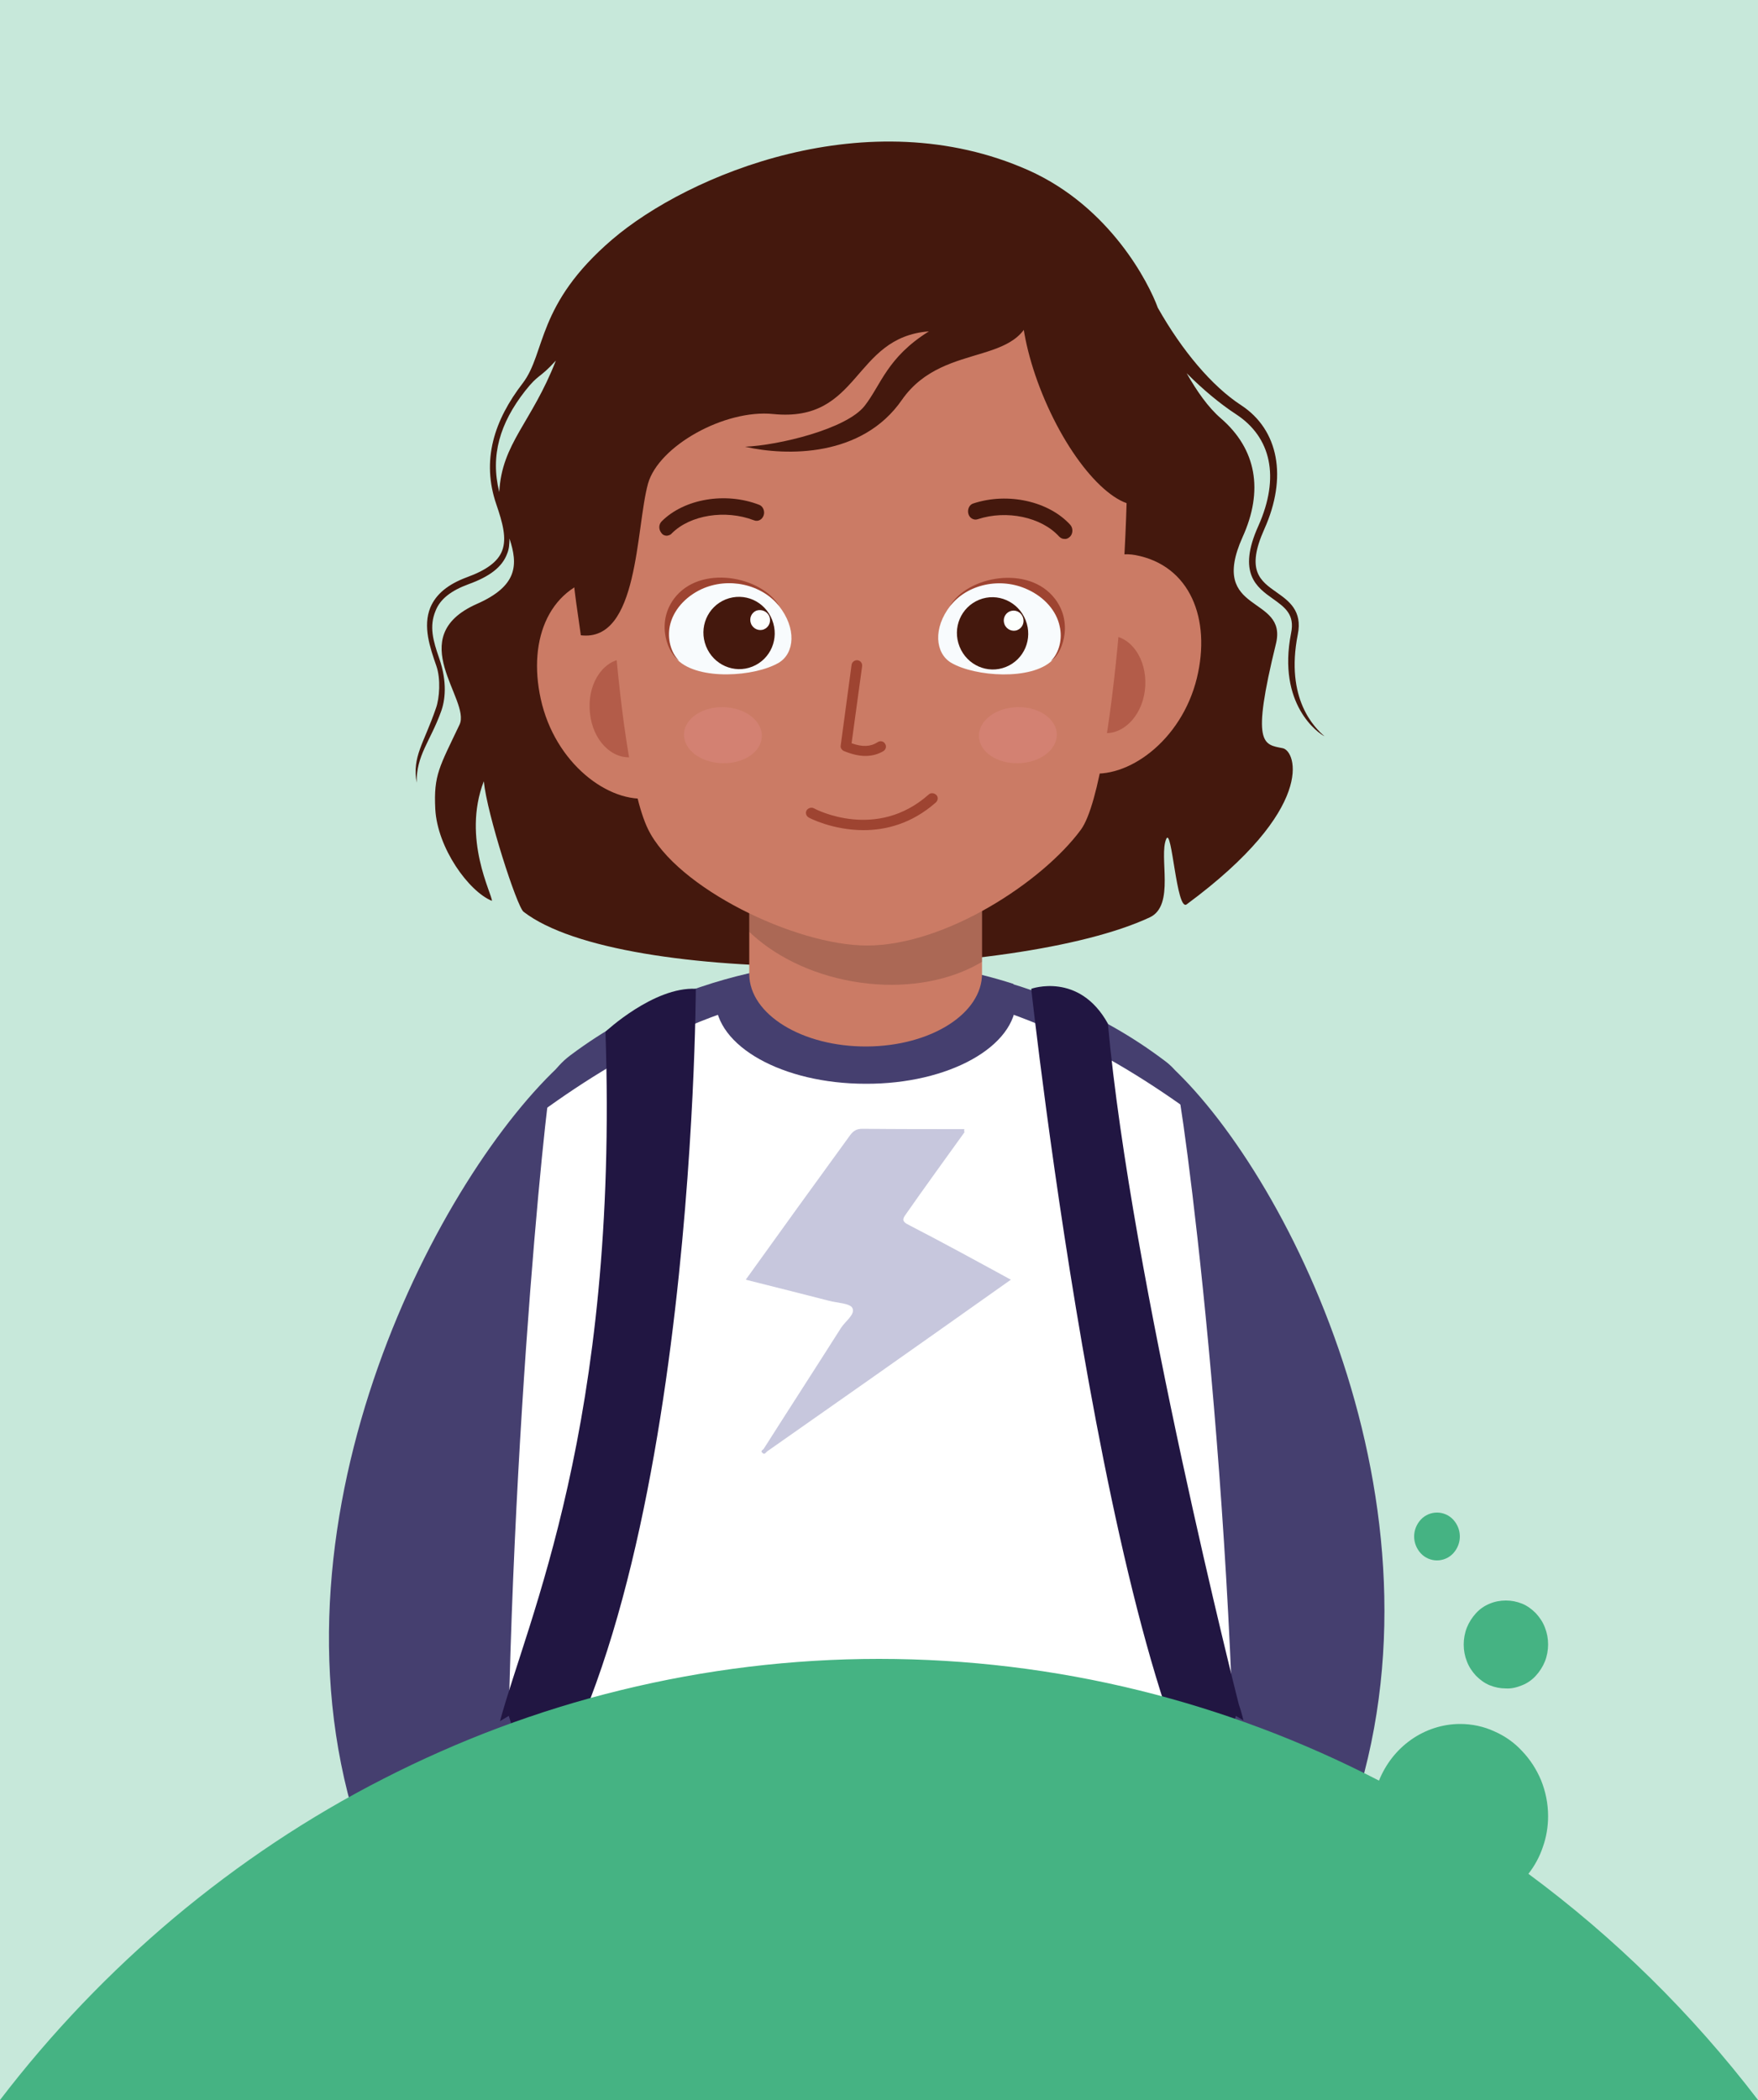 <?xml version="1.0" encoding="utf-8"?>
<!-- Generator: Adobe Illustrator 27.2.0, SVG Export Plug-In . SVG Version: 6.00 Build 0)  -->
<svg version="1.1" id="Lager_1" xmlns="http://www.w3.org/2000/svg" xmlns:xlink="http://www.w3.org/1999/xlink" x="0px" y="0px"
	 viewBox="0 0 500 597" style="enable-background:new 0 0 500 597;" xml:space="preserve">
<style type="text/css">
	.st0{fill:#FFFFFF;}
	.st1{opacity:0.3;fill:#45B383;}
	.st2{clip-path:url(#SVGID_00000039132628369231785970000015014745880378126774_);}
	.st3{fill:#211642;}
	.st4{fill:#453F6F;}
	.st5{opacity:0.22;fill:#000068;}
	.st6{fill:#CB7B65;}
	.st7{fill:#44180D;}
	.st8{clip-path:url(#SVGID_00000026856565331303688640000008244096340748354725_);}
	.st9{opacity:0.16;}
	.st10{opacity:0.55;}
	.st11{fill:#9E4431;}
	.st12{opacity:0.22;fill:#F399A1;}
	.st13{fill:#F8FBFD;}
	.st14{fill:#FDFFFD;}
	.st15{fill:#45B383;}
</style>
<path class="st0" d="M500,0H0v597h500V0z"/>
<path class="st1" d="M500,0H0v597h500V0z"/>
<g>
	<defs>
		<path id="SVGID_1_" d="M500,0H0v597h500V0z"/>
	</defs>
	<clipPath id="SVGID_00000053524713957152769240000010923417454700744863_">
		<use xlink:href="#SVGID_1_"  style="overflow:visible;"/>
	</clipPath>
	<g style="clip-path:url(#SVGID_00000053524713957152769240000010923417454700744863_);">
		<g>
			<g>
				<path class="st3" d="M350.6,491.2c0,48.9-42.8,88.5-113.8,88.5c-71,0-128.6-39.6-128.6-88.5s57.6-108.5,128.6-108.5
					C307.8,382.7,350.6,321.5,350.6,491.2z"/>
				<path class="st3" d="M347,406c0,81.3-51,167.1-113.9,167.1c-62.9,0-113.9-85.9-113.9-167.1c0-81.3,51-123,113.9-123
					C296,283,347,324.7,347,406z"/>
			</g>
			<g>
				<path class="st4" d="M356.8,542.5c-3.4-0.2-6.8-1.4-10-3.7c-12.7-9.1-17.2-31.9-10.1-51.1c18-48.3-33.6-118.5-34.1-119
					c-11.9-11.1-14.6-34.7-6.1-52.7c8.5-18,25-23.7,36.8-12.6c33.9,31.7,82.4,128.9,49.5,217.1C377.4,535,367,543.2,356.8,542.5z"/>
			</g>
			<g>
				<path class="st4" d="M125.8,541c-10.3,0.1-20.1-8.5-24.6-23c-27.2-88.1,24.3-184.8,59.1-216.1c12.2-11.1,28.5-5.5,36.3,12.4
					c7.8,17.9,4.2,41.3-8,52.4c-0.9,0.9-54.5,72.1-39.4,121.2c5.9,19.3,0,41.7-13.2,50.1C132.6,539.9,129.2,540.9,125.8,541z"/>
			</g>
			<path class="st0" d="M350.6,591.3c5.1-119-10.4-249.1-15-278.1c-0.8-4.8-1.6-8.1-5.6-11.3c-39.4-30.7-84.4-28.5-84.4-28.5
				s-42.7-3.3-81.9,26.7c-4.4,3.4-7.3,8.2-7.9,13.5c-3.6,29.5-15.4,159.2-10.4,277.7C145.3,591.3,231.1,615.8,350.6,591.3z"/>
			<path class="st5" d="M274.3,321.9c-5.6,7.8-11.3,15.6-16.8,23.5c-0.8,1.1-1,1.9,0.9,2.8c9.7,5,19.2,10.2,29.1,15.6
				c-13.4,9.5-26.6,18.8-39.8,28.1c-9.8,6.9-19.7,13.8-29.5,20.7c-0.4,0.3-0.7,1.1-1.4,0.4c-0.6-0.6,0.2-0.8,0.4-1.1
				c7.3-11.5,14.7-22.9,22-34.4c1.2-1.9,4.2-3.9,3.2-5.7c-0.7-1.3-4.3-1.4-6.6-2c-7.8-2-15.7-4-23.7-6c9.9-13.8,19.8-27.5,29.7-41.1
				c0.9-1.2,1.8-1.8,3.5-1.8c9.7,0.1,19.3,0.1,29,0.1C274.2,321.2,274.2,321.5,274.3,321.9z"/>
			<g>
				<path class="st4" d="M246.3,280.7c34.7,0,66.6,16.9,91.4,34.7c-0.1-0.8-0.2-1.5-0.3-2.2c-0.8-4.8-1.6-8.1-5.7-11.3
					c-40.2-30.7-86.1-28.5-86.1-28.5s-43.6-3.3-83.5,26.7c-4.5,3.4-7.4,8.2-8.1,13.5c-0.1,0.8-0.2,1.7-0.3,2.7
					C178.8,298,211,280.7,246.3,280.7z"/>
			</g>
			<path class="st4" d="M289,284.3c0-1.6-0.3-3.1-0.8-4.6c-24.2-7.8-42.7-6.3-42.7-6.3s-17.6-1.4-41,5.7c-0.6,1.7-1,3.4-1,5.1
				c0,13.2,19.1,23.9,42.7,23.9C269.8,308.2,289,297.5,289,284.3z"/>
			<g>
				<path class="st3" d="M172.2,293.3c0,0,13.7-12.8,25.7-12.2c0,0-0.5,188.1-55.7,246.4c0,0-7.7-9-0.1-37.8
					C149.8,460.8,176,405,172.2,293.3z"/>
			</g>
			<path class="st3" d="M315.1,291c-8.2-14.8-21.8-9.9-21.8-9.9s23.7,217,60.3,246.4c0,0,5.1-24.5-1.3-43.1
				C352.3,484.4,321.7,363.9,315.1,291z"/>
			<g>
				<g>
					<polygon class="st6" points="203.1,524.1 191.7,557.8 218.5,581.9 230.1,538.7 					"/>
				</g>
				<g>
					<path class="st4" d="M285.4,609.5c-38.6,0-71.8-14.3-74.4-15.5l16.1-72.4c0.9,0.4,93.2,38.8,120.2-22.5
						c1.6-3.7,3.1-7.5,4.2-11.3l49.4,29.6c-2.2,7.4-4.9,14.7-8,21.8C368.1,595.2,324,609.5,285.4,609.5z"/>
				</g>
				<g>
					<polygon class="st6" points="288.1,524.1 299.5,557.8 272.6,581.9 261,538.7 					"/>
					<g>
						<path class="st6" d="M341,509.3c0,0,1.3-10.6-4.5-15.6c-5.9-5-19.1,13.8-22.7,21.2L341,509.3z"/>
						<path class="st6" d="M314.3,542.2c5.9-6.8,12.2-12.8,17.7-20.3c1.1-1.5,2.3-3,3.4-4.4c3.3-4,6.1-8.6,8.6-13.7
							c-6.6-0.4-12.9,0.1-18,2c-19.9,7.2-37.5,12.7-37.5,12.7c-5.2,3.7-4.8,17.9-3.5,28.9c1.1,9.3,8.2,14.8,14.1,10.7
							c7.5-5.1,13.6-13.8,13.6-13.8C313.2,543.5,313.7,542.9,314.3,542.2z"/>
					</g>
				</g>
				<g>
					<path class="st4" d="M208.2,609.6c-37.4,0-80.2-14.4-104.9-70.4c-3.1-7.1-5.8-14.4-8-21.8l49.4-29.6c1.1,3.7,2.5,7.5,4.2,11.3
						c26.8,61,114.1,23.1,115,22.7l16.7,72.1C277.9,595,245.8,609.6,208.2,609.6z"/>
				</g>
				<g>
					<path class="st6" d="M150.2,509.3c0,0-1.3-10.6,4.5-15.6c5.9-5,19.1,13.8,22.7,21.2L150.2,509.3z"/>
					<path class="st6" d="M198.3,538.2c7.7,0.3,6.6,1.1,7.6-4.3c1.9-10.9,3.7-2.4-2.8-9.8c0,0-18.1-11.3-38-18.4
						c-19.9-7.2-59.6,5.1-59.7,20.7c-0.1,15.6,12.2,10.7,26.4,4.4c14.2-6.3,30.5-4.6,45.9,2.5C177.7,533.3,188.3,537.7,198.3,538.2z
						"/>
				</g>
			</g>
		</g>
		<g>
			<path class="st7" d="M376.7,209.3c-2.8-2.4-11.2-10.6-7.6-28.9c1.4-6.8-2.6-9.6-6-12c-4.7-3.3-8.8-6.2-3.5-18
				c6.6-14.7,4.1-28.2-6.6-35.2c-8.3-5.4-16.8-15.5-23.7-27.7c-2.5-6.9-13.5-28.7-36.8-39.1c-45.4-20.2-96.8,1.2-118.4,19.7
				s-18.8,32.1-25.4,40.8c-8.1,10.5-11.9,21.9-7.5,34.6c1.7,5,3,9.5,1.6,13.1c-1.2,3.1-4.5,5.5-10,7.5c-5.4,2-8.8,4.8-10.4,8.6
				c-2.2,5.4-0.1,11.4,1.7,16.6c1.3,3.7,0.9,9.2-0.1,12c-3.5,10.2-6.8,13.7-5.5,21.2c-0.1-7.8,3.8-11.6,6.9-20.1
				c1.2-3.2,1.9-8.4-0.5-15.3c-1.7-4.9-2.9-9-1-13.5c1.3-3.3,4.4-5.7,9.3-7.5c6.1-2.2,9.6-4.9,11-8.6c0.6-1.4,0.7-2.9,0.7-4.4
				c2.5,7.5,2.3,13.5-9.3,18.6c-21.2,9.4-1.6,27.3-4.9,34.3c-5.7,12-7.4,14.3-6.9,24c0.6,11.1,9.5,23.4,16.1,26.1
				c0.2-1.7-8.6-17.6-2.3-34c0.9,9.3,9.4,35.6,11.3,37.1c28,21.6,139.9,19.4,178.1,1.6c7.3-3.4,2.5-17.3,4.7-22.3
				c1.6-3.6,2.9,20.7,5.8,18.6c37-27.3,31.2-43.7,27.3-44.4c-5.5-1.1-9-0.8-1.9-29.7c3.4-14-19.4-8.2-9.5-30.3c6-13.2,4-25-6.2-33.8
				c-3.6-3.1-6.8-7.7-9.7-12.8c4.7,4.7,9.5,8.7,14.1,11.7c9.9,6.5,12.5,17.8,6.3,31.7c-6.1,13.5-0.4,17.5,4.1,20.7
				c3.5,2.5,6.3,4.5,5.2,9.8C363.2,200.3,375,208.5,376.7,209.3z M142,139.9c-2.6-10.4,0.2-19.6,7.3-28.7c4-5.1,4-3.4,8.8-8.7
				C151.2,120.2,142.7,126,142,139.9z"/>
			<g>
				<path class="st6" d="M279.3,238.7v38c0.1,11.4-14.5,20.7-32.8,20.8c-18.3,0.1-33.3-9.1-33.4-20.5v-38.4H279.3z"/>
				<g>
					<defs>
						<path id="SVGID_00000137121252821864630000000009147750465779545771_" d="M279.3,238.7v38c0.1,11.4-14.5,20.7-32.8,20.8
							c-18.3,0.1-33.3-9.1-33.4-20.5v-38.4H279.3z"/>
					</defs>
					<clipPath id="SVGID_00000009550615872907577930000017494617809758818196_">
						<use xlink:href="#SVGID_00000137121252821864630000000009147750465779545771_"  style="overflow:visible;"/>
					</clipPath>
					<g style="clip-path:url(#SVGID_00000009550615872907577930000017494617809758818196_);">
						<path class="st9" d="M203.4,240.4c-3,17,14.6,34.3,39.1,38.6s46.9-6.1,49.9-23.1c3-17-14.6-34.3-39.1-38.6
							C228.7,213,206.3,223.3,203.4,240.4z"/>
					</g>
				</g>
				<g>
					<path class="st6" d="M153.8,198.7c4,18.3,19.4,29.9,31.1,28.2c11.7-1.7,14-16.6,12.1-34.3c-1.9-17.6-13-30.6-24.6-28.9
						C156.4,166.1,150,181.5,153.8,198.7z"/>
					<g class="st10">
						<path class="st11" d="M167.8,202.8c0.8,7.7,6.3,13.3,12.3,12.4c5.9-0.9,10.1-7.8,9.2-15.5c-0.8-7.7-6.3-13.3-12.3-12.4
							C171,188.1,166.9,195,167.8,202.8z"/>
					</g>
					<path class="st6" d="M340.4,192.8c-4.4,17.9-19.9,28.9-31.3,26.9c-11.5-2-13.4-16.8-11.1-34.2c2.3-17.3,13.5-29.8,24.9-27.7
						C338.5,160.7,344.5,176,340.4,192.8z"/>
					<g class="st10">
						<path class="st11" d="M325.6,196.4c-1,7.6-6.6,12.9-12.4,11.9c-5.8-1-9.8-8-8.7-15.6c1-7.6,6.6-12.9,12.4-11.9
							C322.7,181.8,326.6,188.8,325.6,196.4z"/>
					</g>
					<path class="st6" d="M319.1,111.5c4.4,11.7-1.3,110.3-11.7,124.4c-11,14.9-38.6,32.9-60.8,32.9c-20.4,0-54.2-16.4-62.3-33.1
						c-9.7-19.8-13.9-109-10.6-119.8c11.1-36.4,38.6-37.2,74.6-36.7C282,79.8,307.7,81.2,319.1,111.5z"/>
					<path class="st12" d="M194.6,207.9c-0.7,4.4,3.6,8.4,9.7,9c6.1,0.6,11.6-2.4,12.3-6.8c0.7-4.4-3.6-8.4-9.7-9
						C200.9,200.5,195.4,203.5,194.6,207.9z"/>
					<path class="st12" d="M300.5,207.9c0.7,4.4-3.6,8.4-9.7,9c-6.1,0.6-11.6-2.4-12.3-6.8c-0.7-4.4,3.6-8.4,9.7-9
						C294.2,200.5,299.7,203.5,300.5,207.9z"/>
					<path class="st7" d="M302.6,153.2c-0.5,0-1-0.3-1.4-0.7c-5-5.5-14.9-7.6-23.1-4.9c-1.1,0.4-2.4-0.3-2.7-1.6
						c-0.3-1.2,0.3-2.6,1.5-2.9c9.8-3.2,21.4-0.6,27.5,6.1c0.8,0.9,0.8,2.4,0,3.3C303.8,153.1,303.2,153.3,302.6,153.2z"/>
					<path class="st7" d="M189.7,152.3c-0.6,0-1.2-0.2-1.6-0.8c-0.8-1-0.8-2.4,0.1-3.3c6.4-6.4,18.1-8.4,27.7-4.7
						c1.1,0.4,1.7,1.8,1.3,3c-0.4,1.2-1.6,1.9-2.8,1.4c-8.1-3.1-18.1-1.5-23.3,3.7C190.8,152,190.3,152.2,189.7,152.3z"/>
					<g>
						<path class="st13" d="M221.5,172.2c5.1,6.4,4.5,13.5,0,16.2c-6.8,4-22.8,5.1-28.8-0.8c-5.8-5.7-2.9-16,6.5-20.4
							C207.5,163.3,216.6,165.9,221.5,172.2z"/>
						<g>
							<path class="st11" d="M191.7,170.2c7.4-9.9,25-6.4,30,2.2c-5.1-6.4-14.6-8.4-22.2-4.9c-4.7,2.2-8.1,6.1-9,10.5
								c-0.7,3.5,0.2,7.4,2.6,9.8C190.3,186.2,186.3,177.5,191.7,170.2z"/>
						</g>
						<path class="st7" d="M219.6,176.2c2.1,5.3-0.4,11.2-5.6,13.3c-5.2,2.1-11.1-0.5-13.2-5.8c-2.1-5.3,0.4-11.2,5.6-13.3
							C211.7,168.3,217.5,170.9,219.6,176.2z"/>
						<path class="st14" d="M218.8,175.2c0.6,1.5-0.1,3.1-1.5,3.7c-1.4,0.6-3.1-0.1-3.7-1.6c-0.6-1.5,0.1-3.1,1.5-3.7
							C216.6,173.1,218.2,173.8,218.8,175.2z"/>
					</g>
					<g>
						<path class="st13" d="M270.3,172.2c-5,6.4-4.3,13.5,0.2,16.2c6.8,4,22.9,5.1,28.8-0.7c5.7-5.7,2.7-16-6.8-20.4
							C284.2,163.4,275.2,166,270.3,172.2z"/>
						<g>
							<path class="st11" d="M300.1,170.3c-7.5-9.9-25.1-6.5-30,2.1c5-6.4,14.5-8.4,22.2-4.8c4.8,2.2,8.2,6.1,9.1,10.5
								c0.8,3.5-0.1,7.4-2.5,9.8C301.7,186.4,305.6,177.6,300.1,170.3z"/>
						</g>
						<path class="st7" d="M291.7,176.3c2.1,5.3-0.4,11.2-5.6,13.3c-5.2,2.1-11.1-0.5-13.2-5.8c-2.1-5.3,0.4-11.2,5.6-13.3
							C283.7,168.4,289.6,171,291.7,176.3z"/>
						<path class="st14" d="M290.9,175.4c0.6,1.5-0.1,3.1-1.5,3.7c-1.4,0.6-3.1-0.1-3.7-1.6s0.1-3.1,1.5-3.7
							C288.7,173.2,290.3,173.9,290.9,175.4z"/>
					</g>
					<path class="st7" d="M165.2,180.6c16.5,2,15.6-30.4,19.1-43.1c3-10.7,21.8-21.2,35.6-19.8c24.9,2.5,22.5-21.8,44.3-23.5
						c-11.9,7.4-13.6,15.2-18.3,21.2c-5.2,6.6-24.5,11.2-34,11.6c11.9,2.7,33.3,3,44.6-13.3c12.4-17.8,36.4-8.2,37.4-28.5
						c-9.4-34.2-45.1-36.3-70.3-28.6C145.4,80.4,163.1,164,165.2,180.6z"/>
					<path class="st7" d="M323.6,100.3c8.7,19.2,10.1,38.2,3,42.5c-7.1,4.2-19.9-8-28.6-27.2c-8.7-19.2-10.1-38.2-3-42.5
						C302,68.9,314.8,81,323.6,100.3z"/>
				</g>
			</g>
			<g>
				<g>
					<g>
						<path class="st11" d="M246.1,214.9c-1.9,0-3.9-0.5-6.1-1.4c-0.6-0.3-1-0.9-0.9-1.5l3.1-23c0.1-0.8,0.9-1.4,1.7-1.3
							c0.8,0.1,1.4,0.8,1.3,1.7l-3,21.9c3.1,1.1,5.4,1,7.4-0.3c0.7-0.5,1.7-0.3,2.1,0.4c0.5,0.7,0.3,1.6-0.4,2.1
							C249.8,214.4,248.1,214.9,246.1,214.9z"/>
					</g>
				</g>
			</g>
			<g>
				<g>
					<g>
						<path class="st11" d="M245.6,236c-8.8,0-15.5-3.5-15.6-3.6c-0.7-0.4-1-1.3-0.6-2c0.4-0.7,1.4-1,2.1-0.6
							c0.7,0.4,17.8,9.2,32.6-3.9c0.6-0.6,1.6-0.5,2.2,0.1c0.6,0.6,0.5,1.5-0.1,2.1C259.3,234.2,251.9,236,245.6,236z"/>
					</g>
				</g>
			</g>
		</g>
	</g>
</g>
<path class="st15" d="M408.7,430c1.7,0,3.4,0.7,4.6,2c1.2,1.3,1.9,3,1.9,4.8c0,1.8-0.7,3.5-1.9,4.8c-1.2,1.3-2.9,2-4.6,2
	c-1.7,0-3.4-0.7-4.6-2c-1.2-1.3-1.9-3-1.9-4.8c0-1.8,0.7-3.5,1.9-4.8C405.3,430.7,407,430,408.7,430z M428.3,455
	c1.6,0,3.1,0.3,4.6,0.9c1.5,0.6,2.8,1.6,3.9,2.7c1.1,1.2,2,2.5,2.6,4.1c0.6,1.5,0.9,3.1,0.9,4.8c0,1.6-0.3,3.3-0.9,4.8
	c-0.6,1.5-1.5,2.9-2.6,4.1c-1.1,1.2-2.4,2.1-3.9,2.7c-1.5,0.6-3,1-4.6,0.9c-1.6,0-3.1-0.3-4.6-0.9c-1.5-0.6-2.8-1.6-3.9-2.7
	c-1.1-1.2-2-2.5-2.6-4.1c-0.6-1.5-0.9-3.1-0.9-4.8c0-1.6,0.3-3.3,0.9-4.8c0.6-1.5,1.5-2.9,2.6-4.1c1.1-1.2,2.4-2.1,3.9-2.7
	C425.1,455.3,426.7,455,428.3,455z M250,471.6c25,0,49.9,3,74.2,9c23.5,5.8,46.3,14.4,68,25.6c1.9-4.7,5-8.7,9.1-11.6
	c4.1-2.9,9-4.5,14-4.5c3.3,0,6.7,0.7,9.7,2.1c3,1.3,5.7,3.2,7.9,5.6c2.3,2.4,4.1,5.2,5.4,8.3c1.3,3.2,2,6.7,2,10.2
	c0,3-0.5,6-1.5,8.8c-0.9,2.7-2.3,5.3-4.1,7.6c24.5,18.1,46.5,39.7,65.3,64.3H0c14.6-19.1,31.3-36.5,49.5-51.8
	c18.4-15.4,38.3-28.7,59.5-39.5c21.5-11,44.1-19.5,67.5-25.2C200.6,474.6,225.2,471.6,250,471.6L250,471.6z"/>
</svg>
